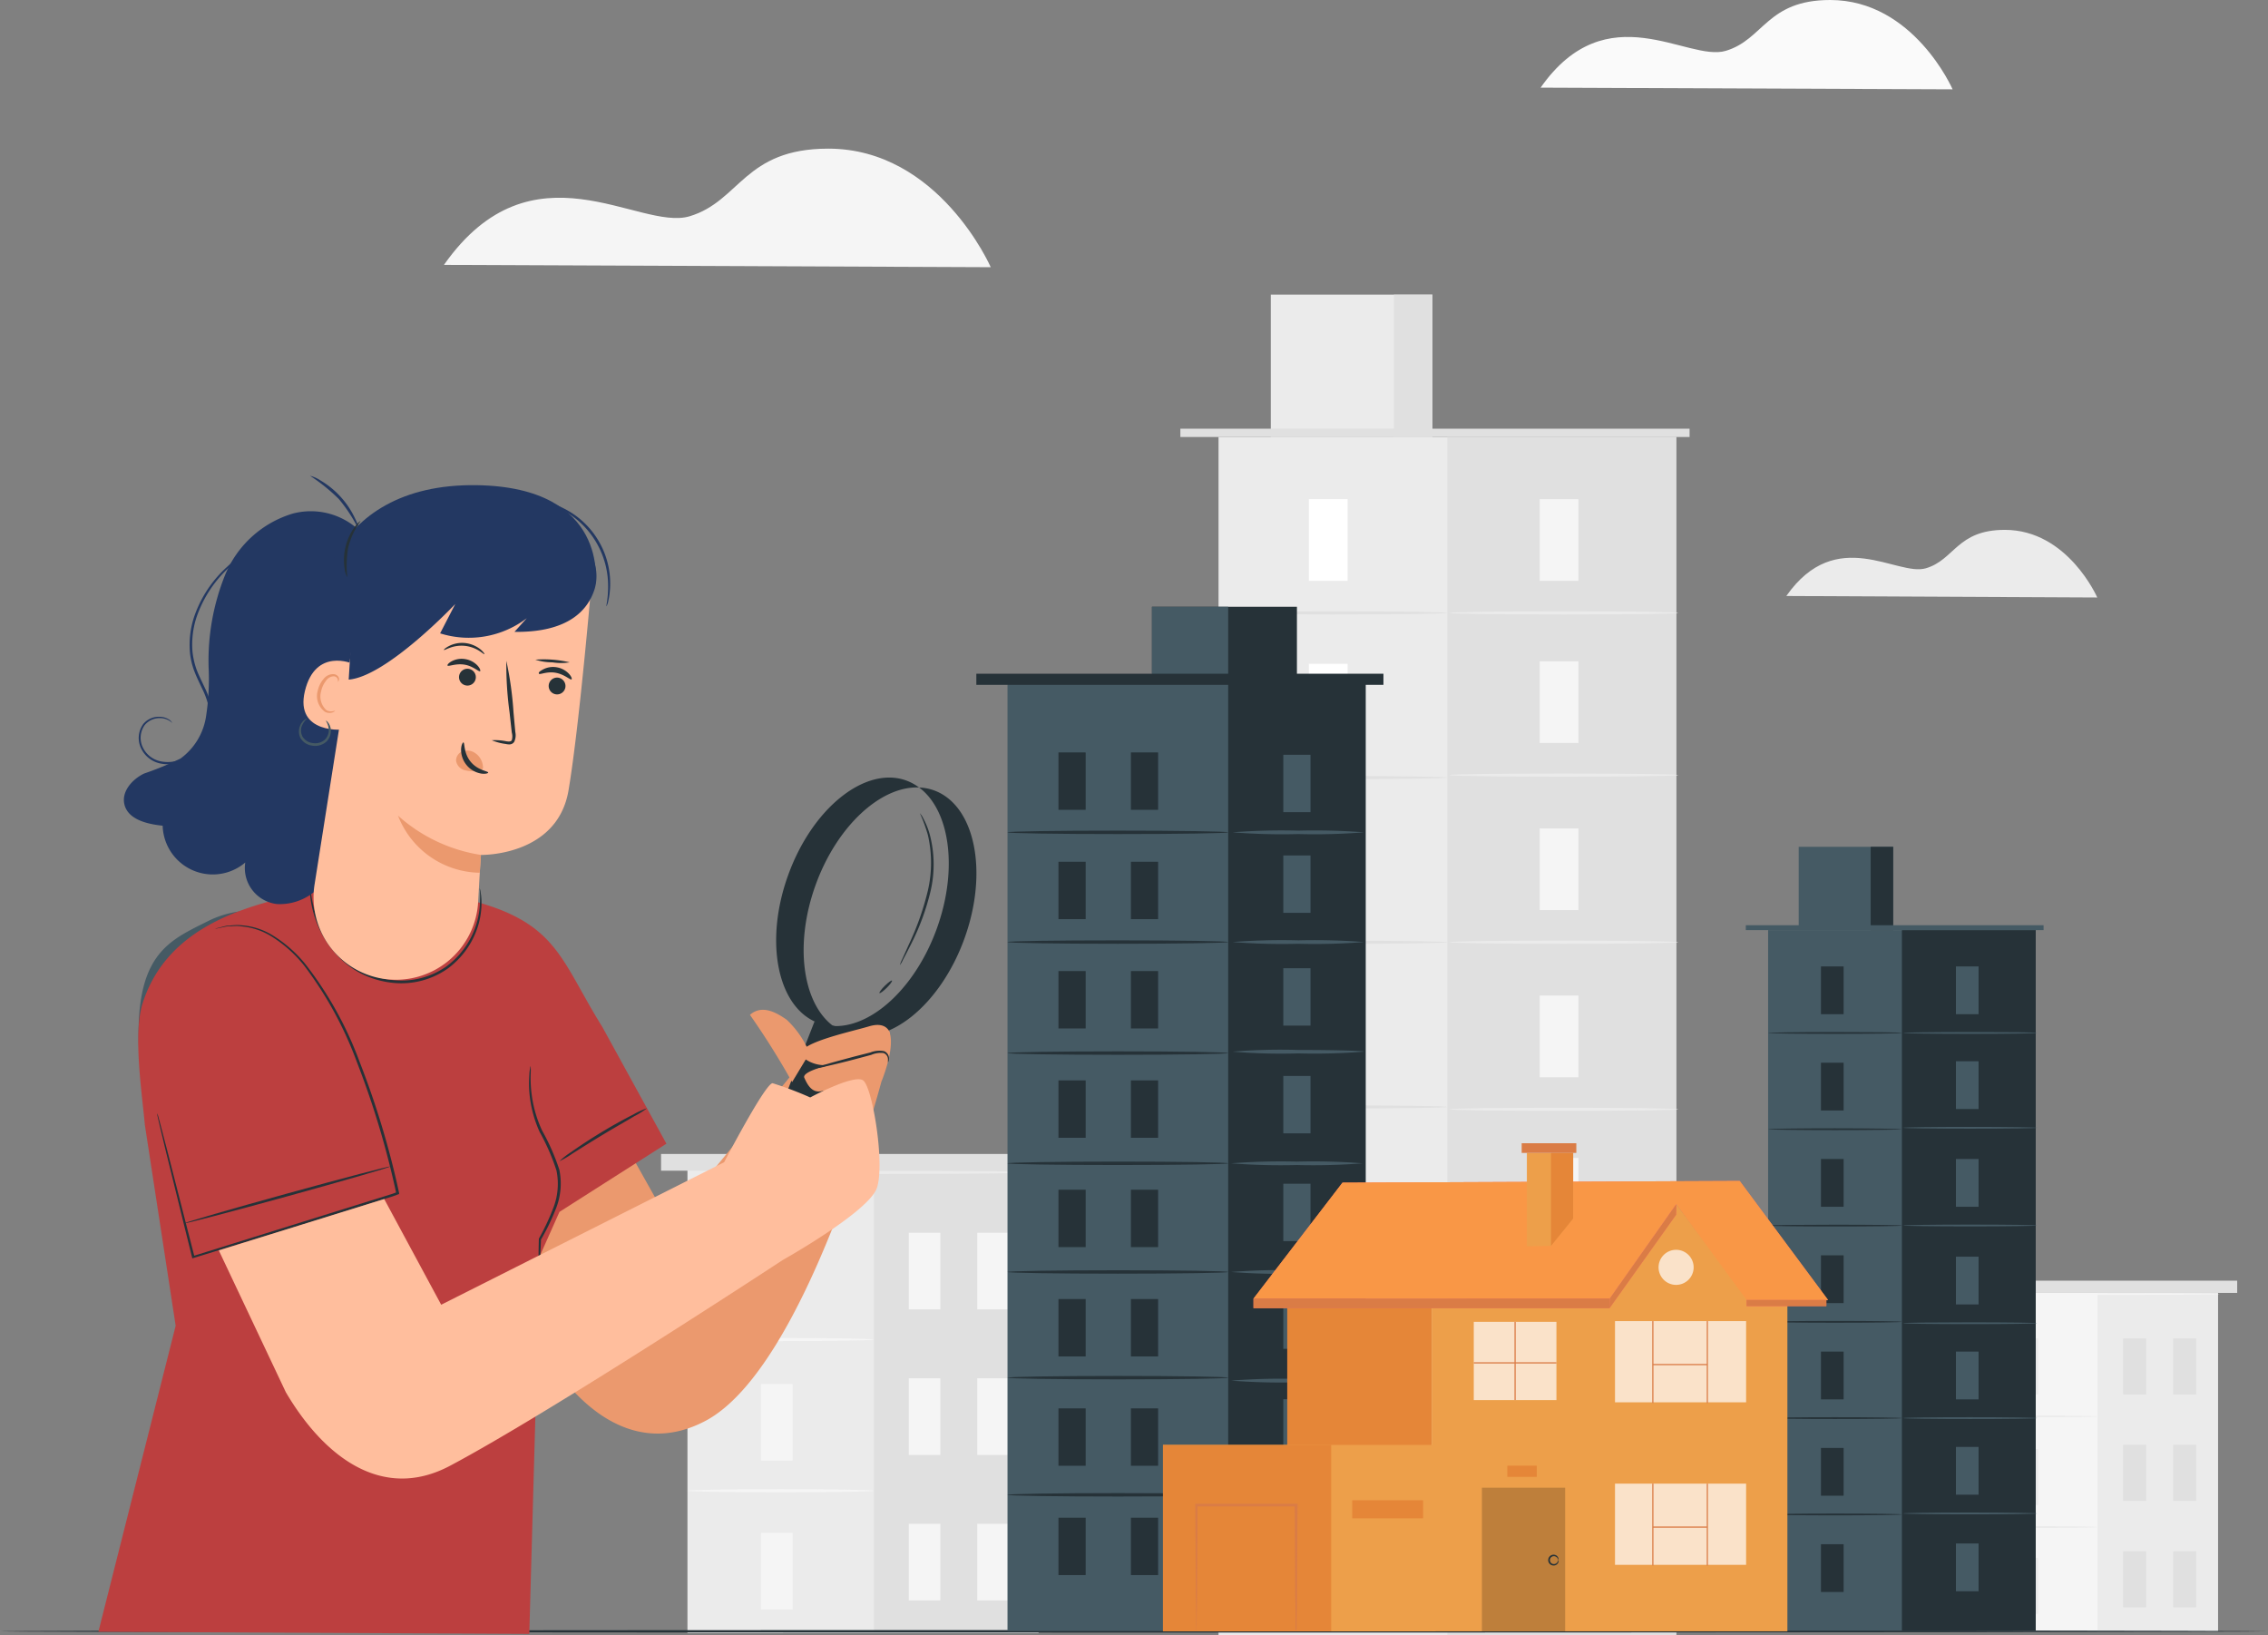 <svg xmlns="http://www.w3.org/2000/svg" width="195.953" height="141.258" viewBox="0 0 195.953 141.258">
  <rect x="0" y="0" width="195.953" height="141.258" fill="#808080" stroke="none"/>
  <g id="House_searching-pana" data-name="House searching-pana" transform="translate(-14.81 -61.32)">
    <g id="freepik--background-complete--inject-3" transform="translate(53.167 61.32)">
      <rect id="Rectangle_5568" data-name="Rectangle 5568" width="22.181" height="29.255" transform="translate(131.088 111.657)" fill="#f5f5f5"/>
      <rect id="Rectangle_5569" data-name="Rectangle 5569" width="10.4" height="29.255" transform="translate(142.869 111.657)" fill="#ebebeb"/>
      <rect id="Rectangle_5570" data-name="Rectangle 5570" width="1.995" height="4.845" transform="translate(135.737 115.617)" fill="#ebebeb"/>
      <rect id="Rectangle_5571" data-name="Rectangle 5571" width="1.995" height="4.845" transform="translate(135.737 134.581)" fill="#ebebeb"/>
      <path id="Path_15726" data-name="Path 15726" d="M432.611,354.415c0,.042-2.638.075-5.889.075s-5.893-.033-5.893-.075,2.638-.075,5.893-.075S432.611,354.373,432.611,354.415Z" transform="translate(-289.742 -232.054)" fill="#ebebeb"/>
      <rect id="Rectangle_5572" data-name="Rectangle 5572" width="1.995" height="4.845" transform="translate(135.737 125.17)" fill="#ebebeb"/>
      <path id="Path_15727" data-name="Path 15727" d="M432.611,377.309c0,.042-2.638.075-5.889.075s-5.893-.033-5.893-.075,2.638-.079,5.893-.079S432.611,377.268,432.611,377.309Z" transform="translate(-289.742 -245.391)" fill="#ebebeb"/>
      <rect id="Rectangle_5573" data-name="Rectangle 5573" width="1.995" height="4.845" transform="translate(145.077 115.617)" fill="#e0e0e0"/>
      <rect id="Rectangle_5574" data-name="Rectangle 5574" width="1.995" height="4.845" transform="translate(149.404 115.617)" fill="#e0e0e0"/>
      <rect id="Rectangle_5575" data-name="Rectangle 5575" width="1.995" height="4.845" transform="translate(145.077 124.811)" fill="#e0e0e0"/>
      <rect id="Rectangle_5576" data-name="Rectangle 5576" width="1.995" height="4.845" transform="translate(149.404 124.811)" fill="#e0e0e0"/>
      <rect id="Rectangle_5577" data-name="Rectangle 5577" width="1.995" height="4.845" transform="translate(145.077 134.005)" fill="#e0e0e0"/>
      <rect id="Rectangle_5578" data-name="Rectangle 5578" width="1.995" height="4.845" transform="translate(149.404 134.005)" fill="#e0e0e0"/>
      <rect id="Rectangle_5579" data-name="Rectangle 5579" width="25.516" height="1.056" transform="translate(129.418 110.634)" fill="#e0e0e0"/>
      <path id="Path_15728" data-name="Path 15728" d="M443.434,329.085c0,.042-4.958.075-11.072.075s-11.072-.033-11.072-.075,4.958-.075,11.072-.075S443.434,329.043,443.434,329.085Z" transform="translate(-290.01 -217.295)" fill="#f5f5f5"/>
      <rect id="Rectangle_5580" data-name="Rectangle 5580" width="39.546" height="103.506" transform="translate(66.923 37.752)" fill="#ebebeb"/>
      <rect id="Rectangle_5581" data-name="Rectangle 5581" width="19.773" height="103.506" transform="translate(86.692 37.752)" fill="#e0e0e0"/>
      <rect id="Rectangle_5582" data-name="Rectangle 5582" width="13.964" height="12.303" transform="translate(71.439 25.449)" fill="#ebebeb"/>
      <rect id="Rectangle_5583" data-name="Rectangle 5583" width="3.326" height="12.303" transform="translate(82.072 25.449)" fill="#e0e0e0"/>
      <rect id="Rectangle_5584" data-name="Rectangle 5584" width="43.995" height="0.718" transform="translate(63.626 37.034)" fill="#e0e0e0"/>
      <rect id="Rectangle_5585" data-name="Rectangle 5585" width="3.347" height="7.057" transform="translate(74.727 43.119)" fill="#fff"/>
      <path id="Path_15729" data-name="Path 15729" d="M286.849,188c0,.075-4.424.134-9.882.134s-9.887-.058-9.887-.134,4.424-.138,9.887-.138S286.849,187.918,286.849,188Z" transform="translate(-200.157 -135.051)" fill="#e0e0e0"/>
      <rect id="Rectangle_5586" data-name="Rectangle 5586" width="3.347" height="7.057" transform="translate(94.671 43.119)" fill="#f5f5f5"/>
      <path id="Path_15730" data-name="Path 15730" d="M334.639,188c0,.075-4.424.134-9.882.134s-9.887-.058-9.887-.134,4.424-.138,9.887-.138S334.639,187.918,334.639,188Z" transform="translate(-228.003 -135.051)" fill="#ebebeb"/>
      <rect id="Rectangle_5587" data-name="Rectangle 5587" width="3.347" height="7.057" transform="translate(94.671 57.128)" fill="#f5f5f5"/>
      <path id="Path_15731" data-name="Path 15731" d="M334.639,221.574c0,.075-4.424.138-9.882.138s-9.887-.063-9.887-.138,4.424-.134,9.887-.134S334.639,221.5,334.639,221.574Z" transform="translate(-228.003 -154.617)" fill="#ebebeb"/>
      <rect id="Rectangle_5588" data-name="Rectangle 5588" width="3.347" height="7.057" transform="translate(94.671 71.564)" fill="#f5f5f5"/>
      <path id="Path_15732" data-name="Path 15732" d="M334.639,256.164c0,.075-4.424.138-9.882.138s-9.887-.063-9.887-.138,4.424-.134,9.887-.134S334.639,256.093,334.639,256.164Z" transform="translate(-228.003 -174.772)" fill="#ebebeb"/>
      <rect id="Rectangle_5589" data-name="Rectangle 5589" width="3.347" height="7.057" transform="translate(94.671 86.003)" fill="#f5f5f5"/>
      <path id="Path_15733" data-name="Path 15733" d="M334.639,290.754c0,.075-4.424.138-9.882.138s-9.887-.063-9.887-.138,4.424-.134,9.887-.134S334.639,290.683,334.639,290.754Z" transform="translate(-228.003 -194.926)" fill="#ebebeb"/>
      <rect id="Rectangle_5590" data-name="Rectangle 5590" width="3.347" height="7.057" transform="translate(94.671 100.026)" fill="#f5f5f5"/>
      <path id="Path_15734" data-name="Path 15734" d="M334.639,324.358c0,.071-4.424.134-9.882.134s-9.887-.063-9.887-.134,4.424-.138,9.887-.138S334.639,324.283,334.639,324.358Z" transform="translate(-228.003 -214.504)" fill="#ebebeb"/>
      <rect id="Rectangle_5591" data-name="Rectangle 5591" width="3.347" height="7.057" transform="translate(94.671 114.102)" fill="#f5f5f5"/>
      <rect id="Rectangle_5592" data-name="Rectangle 5592" width="3.347" height="7.057" transform="translate(94.671 128.367)" fill="#f5f5f5"/>
      <path id="Path_15735" data-name="Path 15735" d="M334.639,358.094c0,.075-4.424.138-9.882.138s-9.887-.063-9.887-.138,4.424-.134,9.887-.134S334.639,358.018,334.639,358.094Z" transform="translate(-228.003 -234.163)" fill="#ebebeb"/>
      <rect id="Rectangle_5593" data-name="Rectangle 5593" width="3.347" height="7.057" transform="translate(74.727 57.345)" fill="#fff"/>
      <path id="Path_15736" data-name="Path 15736" d="M286.849,222.088c0,.071-4.424.134-9.882.134s-9.887-.063-9.887-.134,4.424-.138,9.887-.138S286.849,222.013,286.849,222.088Z" transform="translate(-200.157 -154.914)" fill="#e0e0e0"/>
      <rect id="Rectangle_5594" data-name="Rectangle 5594" width="3.347" height="7.057" transform="translate(74.727 71.572)" fill="#fff"/>
      <path id="Path_15737" data-name="Path 15737" d="M286.849,256.178c0,.071-4.424.134-9.882.134s-9.887-.063-9.887-.134,4.424-.138,9.887-.138S286.849,256.1,286.849,256.178Z" transform="translate(-200.157 -174.777)" fill="#e0e0e0"/>
      <rect id="Rectangle_5595" data-name="Rectangle 5595" width="3.347" height="7.057" transform="translate(74.727 85.799)" fill="#fff"/>
      <path id="Path_15738" data-name="Path 15738" d="M286.849,290.268c0,.071-4.424.134-9.882.134s-9.887-.063-9.887-.134,4.424-.138,9.887-.138S286.849,290.193,286.849,290.268Z" transform="translate(-200.157 -194.641)" fill="#e0e0e0"/>
      <rect id="Rectangle_5596" data-name="Rectangle 5596" width="3.347" height="7.057" transform="translate(74.727 100.026)" fill="#fff"/>
      <path id="Path_15739" data-name="Path 15739" d="M286.849,324.358c0,.071-4.424.134-9.882.134s-9.887-.063-9.887-.134,4.424-.138,9.887-.138S286.849,324.283,286.849,324.358Z" transform="translate(-200.157 -214.504)" fill="#e0e0e0"/>
      <rect id="Rectangle_5597" data-name="Rectangle 5597" width="3.347" height="7.057" transform="translate(74.727 114.253)" fill="#fff"/>
      <path id="Path_15740" data-name="Path 15740" d="M286.849,358.448c0,.071-4.424.134-9.882.134s-9.887-.063-9.887-.134,4.424-.138,9.887-.138S286.849,358.373,286.849,358.448Z" transform="translate(-200.157 -234.367)" fill="#e0e0e0"/>
      <rect id="Rectangle_5598" data-name="Rectangle 5598" width="3.347" height="7.057" transform="translate(74.727 128.479)" fill="#fff"/>
      <rect id="Rectangle_5599" data-name="Rectangle 5599" width="30.323" height="39.997" transform="translate(21.038 101.082)" fill="#ebebeb"/>
      <rect id="Rectangle_5600" data-name="Rectangle 5600" width="14.218" height="39.997" transform="translate(37.142 101.082)" fill="#e0e0e0"/>
      <rect id="Rectangle_5601" data-name="Rectangle 5601" width="2.725" height="6.623" transform="translate(27.394 106.494)" fill="#f5f5f5"/>
      <rect id="Rectangle_5602" data-name="Rectangle 5602" width="2.725" height="6.623" transform="translate(27.394 132.423)" fill="#f5f5f5"/>
      <path id="Path_15741" data-name="Path 15741" d="M173.235,338.418c0,.071-3.606.134-8.054.134s-8.05-.063-8.05-.134,3.606-.138,8.05-.138S173.235,338.343,173.235,338.418Z" transform="translate(-136.092 -222.696)" fill="#f5f5f5"/>
      <rect id="Rectangle_5603" data-name="Rectangle 5603" width="2.725" height="6.623" transform="translate(27.394 119.557)" fill="#f5f5f5"/>
      <path id="Path_15742" data-name="Path 15742" d="M173.235,369.714c0,.075-3.606.138-8.054.138s-8.05-.063-8.05-.138,3.606-.134,8.05-.134S173.235,369.643,173.235,369.714Z" transform="translate(-136.092 -240.934)" fill="#f5f5f5"/>
      <rect id="Rectangle_5604" data-name="Rectangle 5604" width="2.725" height="6.623" transform="translate(40.16 106.494)" fill="#f5f5f5"/>
      <rect id="Rectangle_5605" data-name="Rectangle 5605" width="2.725" height="6.623" transform="translate(46.077 106.494)" fill="#f5f5f5"/>
      <rect id="Rectangle_5606" data-name="Rectangle 5606" width="2.725" height="6.623" transform="translate(40.16 119.064)" fill="#f5f5f5"/>
      <rect id="Rectangle_5607" data-name="Rectangle 5607" width="2.725" height="6.623" transform="translate(46.077 119.064)" fill="#f5f5f5"/>
      <rect id="Rectangle_5608" data-name="Rectangle 5608" width="2.725" height="6.623" transform="translate(40.16 131.634)" fill="#f5f5f5"/>
      <rect id="Rectangle_5609" data-name="Rectangle 5609" width="2.725" height="6.623" transform="translate(46.077 131.634)" fill="#f5f5f5"/>
      <rect id="Rectangle_5610" data-name="Rectangle 5610" width="34.885" height="1.444" transform="translate(18.759 99.688)" fill="#e0e0e0"/>
      <path id="Path_15743" data-name="Path 15743" d="M188.027,303.814c0,.075-6.777.138-15.137.138s-15.141-.063-15.141-.138,6.777-.134,15.141-.134S188.027,303.73,188.027,303.814Z" transform="translate(-136.454 -202.536)" fill="#ebebeb"/>
      <path id="Path_15744" data-name="Path 15744" d="M384.63,176.713l26.864.129S408.948,171,403.51,171c-4.144,0-4.328,2.579-6.819,3.318S388.958,170.541,384.63,176.713Z" transform="translate(-268.65 -125.227)" fill="#ebebeb"/>
      <path id="Path_15745" data-name="Path 15745" d="M106.72,102.125l47.242.2s-4.474-10.237-14.035-10.241c-7.287,0-7.612,4.536-11.986,5.843S114.349,91.27,106.72,102.125Z" transform="translate(-106.72 -79.243)" fill="#f5f5f5"/>
      <path id="Path_15746" data-name="Path 15746" d="M333.76,68.89l35.594.146s-3.359-7.712-10.575-7.716c-5.492,0-5.734,3.418-9.031,4.394S339.494,60.711,333.76,68.89Z" transform="translate(-239.009 -61.32)" fill="#fafafa"/>
    </g>
    <g id="freepik--Floor--inject-3" transform="translate(14.81 202.136)">
      <path id="Path_15747" data-name="Path 15747" d="M210.763,398.848c0,.063-43.87.109-97.973.109s-97.981-.046-97.981-.109,43.857-.108,97.981-.108S210.763,398.79,210.763,398.848Z" transform="translate(-14.81 -398.74)" fill="#263238"/>
    </g>
    <g id="freepik--Buildings--inject-3" transform="translate(99.165 113.737)">
      <rect id="Rectangle_5611" data-name="Rectangle 5611" width="23.124" height="60.525" transform="translate(68.409 27.932)" fill="#455a64"/>
      <rect id="Rectangle_5612" data-name="Rectangle 5612" width="11.56" height="60.525" transform="translate(79.969 27.932)" fill="#263238"/>
      <rect id="Rectangle_5613" data-name="Rectangle 5613" width="8.167" height="7.195" transform="translate(71.051 20.737)" fill="#455a64"/>
      <rect id="Rectangle_5614" data-name="Rectangle 5614" width="1.945" height="7.195" transform="translate(77.269 20.737)" fill="#263238"/>
      <rect id="Rectangle_5615" data-name="Rectangle 5615" width="25.728" height="0.422" transform="translate(66.481 27.51)" fill="#455a64"/>
      <rect id="Rectangle_5616" data-name="Rectangle 5616" width="1.957" height="4.127" transform="translate(72.974 31.07)" fill="#263238"/>
      <path id="Path_15748" data-name="Path 15748" d="M392.42,275.029c0,.042-2.587.079-5.78.079s-5.78-.038-5.78-.079,2.587-.079,5.78-.079S392.42,274.971,392.42,275.029Z" transform="translate(-312.451 -238.212)" fill="#263238"/>
      <rect id="Rectangle_5617" data-name="Rectangle 5617" width="1.957" height="4.127" transform="translate(84.635 31.07)" fill="#455a64"/>
      <path id="Path_15749" data-name="Path 15749" d="M420.37,275.029c0,.042-2.587.079-5.78.079s-5.78-.038-5.78-.079,2.587-.079,5.78-.079S420.37,274.971,420.37,275.029Z" transform="translate(-328.737 -238.212)" fill="#455a64"/>
      <rect id="Rectangle_5618" data-name="Rectangle 5618" width="1.957" height="4.127" transform="translate(84.635 39.262)" fill="#455a64"/>
      <path id="Path_15750" data-name="Path 15750" d="M420.37,294.659c0,.046-2.587.079-5.78.079s-5.78-.033-5.78-.079,2.587-.079,5.78-.079S420.37,294.618,420.37,294.659Z" transform="translate(-328.737 -249.65)" fill="#455a64"/>
      <rect id="Rectangle_5619" data-name="Rectangle 5619" width="1.957" height="4.127" transform="translate(84.635 47.705)" fill="#455a64"/>
      <path id="Path_15751" data-name="Path 15751" d="M420.37,314.889c0,.042-2.587.079-5.78.079s-5.78-.038-5.78-.079,2.587-.079,5.78-.079S420.37,314.843,420.37,314.889Z" transform="translate(-328.737 -261.438)" fill="#455a64"/>
      <rect id="Rectangle_5620" data-name="Rectangle 5620" width="1.957" height="4.127" transform="translate(84.635 56.143)" fill="#455a64"/>
      <path id="Path_15752" data-name="Path 15752" d="M420.37,335.115c0,.046-2.587.079-5.78.079s-5.78-.033-5.78-.079,2.587-.075,5.78-.075S420.37,335.073,420.37,335.115Z" transform="translate(-328.737 -273.225)" fill="#455a64"/>
      <rect id="Rectangle_5621" data-name="Rectangle 5621" width="1.957" height="4.127" transform="translate(84.635 64.344)" fill="#455a64"/>
      <path id="Path_15753" data-name="Path 15753" d="M420.37,354.759c0,.046-2.587.079-5.78.079s-5.78-.033-5.78-.079,2.587-.079,5.78-.079S420.37,354.718,420.37,354.759Z" transform="translate(-328.737 -284.669)" fill="#455a64"/>
      <rect id="Rectangle_5622" data-name="Rectangle 5622" width="1.957" height="4.127" transform="translate(84.635 72.578)" fill="#455a64"/>
      <rect id="Rectangle_5623" data-name="Rectangle 5623" width="1.957" height="4.127" transform="translate(84.635 80.92)" fill="#455a64"/>
      <path id="Path_15754" data-name="Path 15754" d="M420.37,374.489c0,.046-2.587.079-5.78.079s-5.78-.033-5.78-.079,2.587-.079,5.78-.079S420.37,374.448,420.37,374.489Z" transform="translate(-328.737 -296.165)" fill="#455a64"/>
      <rect id="Rectangle_5624" data-name="Rectangle 5624" width="1.957" height="4.127" transform="translate(72.974 39.388)" fill="#263238"/>
      <path id="Path_15755" data-name="Path 15755" d="M392.42,294.959c0,.042-2.587.079-5.78.079s-5.78-.038-5.78-.079,2.587-.079,5.78-.079S392.42,294.93,392.42,294.959Z" transform="translate(-312.451 -249.825)" fill="#263238"/>
      <rect id="Rectangle_5625" data-name="Rectangle 5625" width="1.957" height="4.127" transform="translate(72.974 47.705)" fill="#263238"/>
      <path id="Path_15756" data-name="Path 15756" d="M392.42,314.9c0,.046-2.587.079-5.78.079s-5.78-.033-5.78-.079,2.587-.075,5.78-.075S392.42,314.853,392.42,314.9Z" transform="translate(-312.451 -261.443)" fill="#263238"/>
      <rect id="Rectangle_5626" data-name="Rectangle 5626" width="1.957" height="4.127" transform="translate(72.974 56.027)" fill="#263238"/>
      <path id="Path_15757" data-name="Path 15757" d="M392.42,334.829c0,.042-2.587.079-5.78.079s-5.78-.038-5.78-.079,2.587-.079,5.78-.079S392.42,334.783,392.42,334.829Z" transform="translate(-312.451 -273.056)" fill="#263238"/>
      <rect id="Rectangle_5627" data-name="Rectangle 5627" width="1.957" height="4.127" transform="translate(72.974 64.344)" fill="#263238"/>
      <path id="Path_15758" data-name="Path 15758" d="M392.42,354.759c0,.046-2.587.079-5.78.079s-5.78-.033-5.78-.079,2.587-.079,5.78-.079S392.42,354.718,392.42,354.759Z" transform="translate(-312.451 -284.669)" fill="#263238"/>
      <rect id="Rectangle_5628" data-name="Rectangle 5628" width="1.957" height="4.127" transform="translate(72.974 72.666)" fill="#263238"/>
      <path id="Path_15759" data-name="Path 15759" d="M392.42,374.7c0,.042-2.587.079-5.78.079s-5.78-.038-5.78-.079,2.587-.079,5.78-.079S392.42,374.653,392.42,374.7Z" transform="translate(-312.451 -296.287)" fill="#263238"/>
      <rect id="Rectangle_5629" data-name="Rectangle 5629" width="1.957" height="4.127" transform="translate(72.974 80.983)" fill="#263238"/>
      <rect id="Rectangle_5630" data-name="Rectangle 5630" width="30.937" height="82.181" transform="translate(2.692 6.302)" fill="#455a64"/>
      <rect id="Rectangle_5631" data-name="Rectangle 5631" width="11.873" height="82.181" transform="translate(21.76 6.302)" fill="#263238"/>
      <rect id="Rectangle_5632" data-name="Rectangle 5632" width="2.35" height="4.958" transform="translate(26.521 12.787)" fill="#455a64"/>
      <rect id="Rectangle_5633" data-name="Rectangle 5633" width="2.35" height="4.958" transform="translate(26.521 21.484)" fill="#455a64"/>
      <rect id="Rectangle_5634" data-name="Rectangle 5634" width="2.35" height="4.958" transform="translate(26.521 31.225)" fill="#455a64"/>
      <rect id="Rectangle_5635" data-name="Rectangle 5635" width="2.35" height="4.958" transform="translate(26.521 40.531)" fill="#455a64"/>
      <rect id="Rectangle_5636" data-name="Rectangle 5636" width="2.35" height="4.958" transform="translate(26.521 49.842)" fill="#455a64"/>
      <rect id="Rectangle_5637" data-name="Rectangle 5637" width="2.35" height="4.958" transform="translate(26.521 59.148)" fill="#455a64"/>
      <rect id="Rectangle_5638" data-name="Rectangle 5638" width="2.35" height="4.958" transform="translate(26.521 68.459)" fill="#455a64"/>
      <rect id="Rectangle_5639" data-name="Rectangle 5639" width="2.35" height="4.958" transform="translate(26.521 78.692)" fill="#455a64"/>
      <rect id="Rectangle_5640" data-name="Rectangle 5640" width="35.173" height="0.96" transform="translate(0 5.784)" fill="#263238"/>
      <rect id="Rectangle_5641" data-name="Rectangle 5641" width="12.524" height="6.264" transform="translate(15.174)" fill="#263238"/>
      <rect id="Rectangle_5642" data-name="Rectangle 5642" width="6.585" height="5.784" transform="translate(15.174)" fill="#455a64"/>
      <rect id="Rectangle_5643" data-name="Rectangle 5643" width="2.35" height="4.958" transform="translate(7.095 12.583)" fill="#263238"/>
      <rect id="Rectangle_5644" data-name="Rectangle 5644" width="2.35" height="4.958" transform="translate(13.355 12.583)" fill="#263238"/>
      <rect id="Rectangle_5645" data-name="Rectangle 5645" width="2.35" height="4.958" transform="translate(7.095 22.027)" fill="#263238"/>
      <rect id="Rectangle_5646" data-name="Rectangle 5646" width="2.35" height="4.958" transform="translate(13.355 22.027)" fill="#263238"/>
      <rect id="Rectangle_5647" data-name="Rectangle 5647" width="2.35" height="4.958" transform="translate(7.095 31.471)" fill="#263238"/>
      <rect id="Rectangle_5648" data-name="Rectangle 5648" width="2.35" height="4.958" transform="translate(13.355 31.471)" fill="#263238"/>
      <rect id="Rectangle_5649" data-name="Rectangle 5649" width="2.35" height="4.958" transform="translate(7.095 40.915)" fill="#263238"/>
      <rect id="Rectangle_5650" data-name="Rectangle 5650" width="2.35" height="4.958" transform="translate(13.355 40.915)" fill="#263238"/>
      <rect id="Rectangle_5651" data-name="Rectangle 5651" width="2.35" height="4.958" transform="translate(7.095 50.359)" fill="#263238"/>
      <rect id="Rectangle_5652" data-name="Rectangle 5652" width="2.35" height="4.958" transform="translate(13.355 50.359)" fill="#263238"/>
      <rect id="Rectangle_5653" data-name="Rectangle 5653" width="2.35" height="4.958" transform="translate(7.095 59.803)" fill="#263238"/>
      <rect id="Rectangle_5654" data-name="Rectangle 5654" width="2.35" height="4.958" transform="translate(13.355 59.803)" fill="#263238"/>
      <rect id="Rectangle_5655" data-name="Rectangle 5655" width="2.35" height="4.958" transform="translate(7.095 69.248)" fill="#263238"/>
      <rect id="Rectangle_5656" data-name="Rectangle 5656" width="2.35" height="4.958" transform="translate(13.355 69.248)" fill="#263238"/>
      <rect id="Rectangle_5657" data-name="Rectangle 5657" width="2.35" height="4.958" transform="translate(7.095 78.692)" fill="#263238"/>
      <rect id="Rectangle_5658" data-name="Rectangle 5658" width="2.35" height="4.958" transform="translate(13.355 78.692)" fill="#263238"/>
      <path id="Path_15760" data-name="Path 15760" d="M242.458,233.406c0,.083-4.269.15-9.532.15s-9.536-.067-9.536-.15,4.269-.146,9.536-.146S242.458,233.327,242.458,233.406Z" transform="translate(-220.698 -213.921)" fill="#263238"/>
      <path id="Path_15761" data-name="Path 15761" d="M242.458,256.116c0,.083-4.269.15-9.532.15s-9.536-.067-9.536-.15,4.269-.146,9.536-.146S242.458,256.037,242.458,256.116Z" transform="translate(-220.698 -227.153)" fill="#263238"/>
      <path id="Path_15762" data-name="Path 15762" d="M242.458,279.1c0,.079-4.269.146-9.532.146s-9.536-.067-9.536-.146,4.269-.15,9.536-.15S242.458,279.017,242.458,279.1Z" transform="translate(-220.698 -240.543)" fill="#263238"/>
      <path id="Path_15763" data-name="Path 15763" d="M242.458,301.92c0,.079-4.269.146-9.532.146s-9.536-.067-9.536-.146,4.269-.15,9.536-.15S242.458,301.837,242.458,301.92Z" transform="translate(-220.698 -253.84)" fill="#263238"/>
      <path id="Path_15764" data-name="Path 15764" d="M242.458,324.41c0,.079-4.269.146-9.532.146s-9.536-.067-9.536-.146,4.269-.15,9.536-.15S242.458,324.327,242.458,324.41Z" transform="translate(-220.698 -266.944)" fill="#263238"/>
      <path id="Path_15765" data-name="Path 15765" d="M242.458,346.29c0,.079-4.269.146-9.532.146s-9.536-.067-9.536-.146,4.269-.15,9.536-.15S242.458,346.207,242.458,346.29Z" transform="translate(-220.698 -279.693)" fill="#263238"/>
      <path id="Path_15766" data-name="Path 15766" d="M242.458,370.54c0,.079-4.269.146-9.532.146s-9.536-.067-9.536-.146,4.269-.15,9.536-.15S242.458,370.457,242.458,370.54Z" transform="translate(-220.698 -293.822)" fill="#263238"/>
      <path id="Path_15767" data-name="Path 15767" d="M281.351,233.406a53.584,53.584,0,0,1-5.676.15,53.584,53.584,0,0,1-5.676-.15,54.259,54.259,0,0,1,5.676-.146A55.678,55.678,0,0,1,281.351,233.406Z" transform="translate(-247.856 -213.921)" fill="#455a64"/>
      <path id="Path_15768" data-name="Path 15768" d="M281.351,256.116a53.584,53.584,0,0,1-5.676.15,53.584,53.584,0,0,1-5.676-.15,54.274,54.274,0,0,1,5.676-.146A55.678,55.678,0,0,1,281.351,256.116Z" transform="translate(-247.856 -227.153)" fill="#455a64"/>
      <path id="Path_15769" data-name="Path 15769" d="M281.351,278.8a53.568,53.568,0,0,1-5.676.15A49.833,49.833,0,0,1,270,278.8a50.442,50.442,0,0,1,5.676-.146C278.814,278.65,281.351,278.729,281.351,278.8Z" transform="translate(-247.856 -240.368)" fill="#455a64"/>
      <path id="Path_15770" data-name="Path 15770" d="M281.051,301.92a55.75,55.75,0,0,1-5.676.146,55.749,55.749,0,0,1-5.676-.146,54.961,54.961,0,0,1,5.676-.15A53.584,53.584,0,0,1,281.051,301.92Z" transform="translate(-247.682 -253.84)" fill="#455a64"/>
      <path id="Path_15771" data-name="Path 15771" d="M281.051,324.41a55.75,55.75,0,0,1-5.676.146,55.749,55.749,0,0,1-5.676-.146,54.961,54.961,0,0,1,5.676-.15A53.584,53.584,0,0,1,281.051,324.41Z" transform="translate(-247.682 -266.944)" fill="#455a64"/>
      <path id="Path_15772" data-name="Path 15772" d="M281.051,346.9a55.739,55.739,0,0,1-5.676.146,55.738,55.738,0,0,1-5.676-.146,54.967,54.967,0,0,1,5.676-.15A53.59,53.59,0,0,1,281.051,346.9Z" transform="translate(-247.682 -280.048)" fill="#455a64"/>
      <path id="Path_15773" data-name="Path 15773" d="M281.051,370.54a55.75,55.75,0,0,1-5.676.146,55.749,55.749,0,0,1-5.676-.146,54.961,54.961,0,0,1,5.676-.15A53.584,53.584,0,0,1,281.051,370.54Z" transform="translate(-247.682 -293.822)" fill="#455a64"/>
    </g>
    <g id="freepik--House--inject-3" transform="translate(115.291 160.081)">
      <rect id="Rectangle_5659" data-name="Rectangle 5659" width="12.474" height="28.625" transform="translate(10.738 13.538)" fill="#ff725e"/>
      <rect id="Rectangle_5660" data-name="Rectangle 5660" width="12.474" height="28.625" transform="translate(10.738 13.538)" fill="#e58638"/>
      <path id="Path_15774" data-name="Path 15774" d="M274.32,315.936H305.1l5.751-8.163,6.026,8.4,7.086-.113-7.637-10.287-34.317.146Z" transform="translate(-266.499 -302.515)" fill="#ff725e"/>
      <path id="Path_15775" data-name="Path 15775" d="M274.32,315.936H305.1l5.751-8.163,6.026,8.4,7.086-.113-7.637-10.287-34.317.146Z" transform="translate(-266.499 -302.515)" fill="#f99746"/>
      <path id="Path_15776" data-name="Path 15776" d="M311.2,318.854v28.621h30.736V318.854H338.41l-6.072-8.284-5.772,8.155Z" transform="translate(-287.988 -305.312)" fill="#ed9f4a"/>
      <g id="Group_7765" data-name="Group 7765" transform="translate(27.556 29.756)" opacity="0.2">
        <path id="Path_15777" data-name="Path 15777" d="M321.61,381.677V369.27H328.8v12.407" transform="translate(-321.61 -369.27)"/>
      </g>
      <rect id="Rectangle_5661" data-name="Rectangle 5661" width="11.326" height="7.015" transform="translate(39.054 29.405)" fill="#fff" opacity="0.7"/>
      <rect id="Rectangle_5662" data-name="Rectangle 5662" width="11.326" height="7.015" transform="translate(39.054 15.366)" fill="#fff" opacity="0.7"/>
      <rect id="Rectangle_5663" data-name="Rectangle 5663" width="7.141" height="6.761" transform="translate(26.851 15.429)" fill="#fff" opacity="0.7"/>
      <rect id="Rectangle_5664" data-name="Rectangle 5664" width="0.104" height="7.082" transform="translate(42.271 29.405)" fill="#da7c46"/>
      <rect id="Rectangle_5665" data-name="Rectangle 5665" width="0.104" height="7.082" transform="translate(46.979 29.405)" fill="#da7c46"/>
      <rect id="Rectangle_5666" data-name="Rectangle 5666" width="4.707" height="0.104" transform="translate(42.321 33.107)" fill="#da7c46"/>
      <rect id="Rectangle_5667" data-name="Rectangle 5667" width="0.104" height="7.082" transform="translate(42.271 15.366)" fill="#da7c46"/>
      <rect id="Rectangle_5668" data-name="Rectangle 5668" width="0.104" height="7.082" transform="translate(46.979 15.366)" fill="#da7c46"/>
      <rect id="Rectangle_5669" data-name="Rectangle 5669" width="4.707" height="0.104" transform="translate(42.321 19.068)" fill="#da7c46"/>
      <rect id="Rectangle_5670" data-name="Rectangle 5670" width="0.104" height="6.761" transform="translate(30.369 15.429)" fill="#da7c46"/>
      <rect id="Rectangle_5671" data-name="Rectangle 5671" width="7.141" height="0.104" transform="translate(26.851 18.922)" fill="#da7c46"/>
      <path id="Path_15778" data-name="Path 15778" d="M361.21,321.545a1.515,1.515,0,1,1-1.515-1.515,1.515,1.515,0,0,1,1.515,1.515Z" transform="translate(-315.362 -310.824)" fill="#fff" opacity="0.7"/>
      <path id="Path_15779" data-name="Path 15779" d="M333,308l1.911-2.358V299.97h-4v8.071Z" transform="translate(-299.473 -299.135)" fill="#ed9f4a"/>
      <path id="Path_15780" data-name="Path 15780" d="M335.92,308V299.97h1.911v5.672Z" transform="translate(-302.392 -299.135)" fill="#e58638"/>
      <rect id="Rectangle_5672" data-name="Rectangle 5672" width="4.72" height="0.835" transform="translate(30.991)" fill="#da7c46"/>
      <path id="Path_15824" data-name="Path 15824" d="M0,0H23.567V16.1H0Z" transform="translate(0 26.062)" fill="#ed9f4a"/>
      <rect id="Rectangle_5674" data-name="Rectangle 5674" width="14.531" height="16.105" transform="translate(0 26.062)" fill="#e58638"/>
      <path id="Path_15781" data-name="Path 15781" d="M270.945,383.581a.836.836,0,0,1-.021-.209v-.605c0-.559,0-1.319-.033-2.266,0-1.961-.025-4.67-.042-7.8l.117.117h-8.626l.113-.117c0,3.134-.029,5.843-.042,7.8,0,.947-.025,1.707-.033,2.266a5.15,5.15,0,0,1-.021.605,1.01,1.01,0,0,1,0,.209.628.628,0,0,1-.021-.209v-.605c0-.559,0-1.319-.033-2.266,0-1.957-.025-4.67-.042-7.8v-.117H271.1v.117c-.021,3.134-.033,5.843-.046,7.8,0,.947-.025,1.707-.033,2.266v.605A1.166,1.166,0,0,1,270.945,383.581Z" transform="translate(-259.472 -341.443)" fill="#da7c46"/>
      <rect id="Rectangle_5675" data-name="Rectangle 5675" width="6.122" height="1.561" transform="translate(16.351 30.841)" fill="#e58638"/>
      <path id="Path_15782" data-name="Path 15782" d="M274.32,330.118v.83h30.757v-.839Z" transform="translate(-266.499 -316.697)" fill="#ff725e"/>
      <path id="Path_15783" data-name="Path 15783" d="M348.02,319.563l5.755-8.075.017-.918-5.751,8.163Z" transform="translate(-309.442 -305.312)" fill="#ff725e"/>
      <rect id="Rectangle_5676" data-name="Rectangle 5676" width="6.89" height="0.534" transform="translate(50.422 13.538)" fill="#ff725e"/>
      <rect id="Rectangle_5677" data-name="Rectangle 5677" width="2.542" height="0.968" transform="translate(29.751 27.853)" fill="#e58638"/>
      <path id="Path_15784" data-name="Path 15784" d="M274.32,330.118v.83h30.757v-.839Z" transform="translate(-266.499 -316.697)" fill="#da7c46"/>
      <path id="Path_15785" data-name="Path 15785" d="M348.02,319.563l5.755-8.075.017-.918-5.751,8.163Z" transform="translate(-309.442 -305.312)" fill="#da7c46"/>
      <rect id="Rectangle_5678" data-name="Rectangle 5678" width="6.89" height="0.534" transform="translate(50.422 13.538)" fill="#da7c46"/>
      <path id="Path_15786" data-name="Path 15786" d="M336.212,383.618a.452.452,0,0,0-.188-.28.359.359,0,0,0-.33-.038.342.342,0,0,0,0,.634.359.359,0,0,0,.33-.038c.171-.121.167-.284.188-.28s.071.179-.125.363a.459.459,0,0,1-.438.079.467.467,0,0,1,0-.885.459.459,0,0,1,.438.079C336.282,383.443,336.224,383.631,336.212,383.618Z" transform="translate(-302.049 -347.603)" fill="#263238"/>
    </g>
    <g id="freepik--Character--inject-3" transform="translate(23.311 102.423)">
      <path id="Path_15787" data-name="Path 15787" d="M138.888,276.985s-6.473,24.622-15.174,29.247c-5.734,3.047-10.8-.588-14.189-6.348l-12.27-19.748a4.591,4.591,0,0,1,2.921-5.567L110.4,271,120.6,289.166l13.042-15.859" transform="translate(-71.251 -224.597)" fill="#eb996e"/>
      <path id="Path_15788" data-name="Path 15788" d="M43.971,266.4c.225,1.6,4.261,13.384,4.261,13.384s18.312-5.179,18.12-6.089c-.159-.739-3.021-12.474-6.844-19.089a9.377,9.377,0,0,0-6.986-4.708,8.519,8.519,0,0,0-3.1.906C45.519,252.754,42.226,254.022,43.971,266.4Z" transform="translate(-40.023 -212.298)" fill="#455a64"/>
      <path id="Path_15789" data-name="Path 15789" d="M67.84,245.611c7.032,1.957,7.349,5.154,10.871,10.792l5.546,10.1-9.24,5.889-1.694,3.8-.914,32.66-37.23-.184,6.677-26.438-2.663-17.361c-.246-2.738-1.035-7.854-.192-10.5,2.642-8.255,12.495-9.135,18.555-10.387a7.012,7.012,0,0,1,3.476.447" transform="translate(-35.18 -208.806)" fill="#bc3f3f"/>
      <path id="Path_15790" data-name="Path 15790" d="M125.178,300.066a5.645,5.645,0,0,1-.025-.835c0-.584,0-1.361.029-2.3v-.021h0a19.923,19.923,0,0,0,1.214-2.571,5.738,5.738,0,0,0,.309-3.314,18.775,18.775,0,0,0-1.456-3.339,10.332,10.332,0,0,1-.835-2.921,9.965,9.965,0,0,1-.054-2.032,2.984,2.984,0,0,1,.067-.551.55.55,0,0,1,.046-.188,6.264,6.264,0,0,1,0,.743,11.168,11.168,0,0,0,.129,2,10.466,10.466,0,0,0,.864,2.838,18.9,18.9,0,0,1,1.486,3.38,5.876,5.876,0,0,1-.33,3.447,18.828,18.828,0,0,1-1.252,2.579v-.042c-.046.935-.079,1.711-.109,2.3A4.628,4.628,0,0,1,125.178,300.066Z" transform="translate(-87.126 -231.006)" fill="#263238"/>
      <path id="Path_15791" data-name="Path 15791" d="M93.6,243.892a.973.973,0,0,1,.063.25,5.308,5.308,0,0,1,.083.739,6.794,6.794,0,0,1-.451,2.692,7.212,7.212,0,0,1-2.437,3.213,6.953,6.953,0,0,1-4.758,1.252,7.975,7.975,0,0,1-2.5-.68A7.562,7.562,0,0,1,81.608,250a8.823,8.823,0,0,1-2.183-3.4,9.085,9.085,0,0,1-.522-2.679,5.844,5.844,0,0,1,0-.743.985.985,0,0,1,.025-.255c.029,0,0,.355.058.993a9.778,9.778,0,0,0,.588,2.625,8.718,8.718,0,0,0,2.178,3.3,7.241,7.241,0,0,0,1.936,1.306,7.716,7.716,0,0,0,2.421.655,6.753,6.753,0,0,0,4.591-1.173,7.145,7.145,0,0,0,2.921-5.722C93.652,244.247,93.573,243.9,93.6,243.892Z" transform="translate(-60.649 -208.236)" fill="#263238"/>
      <path id="Path_15792" data-name="Path 15792" d="M138.182,290.75a7.514,7.514,0,0,1-1.1.684c-.689.417-1.648.952-2.692,1.582s-1.974,1.219-2.65,1.644a7.217,7.217,0,0,1-1.118.655,6.74,6.74,0,0,1,1.027-.8c.651-.463,1.573-1.077,2.621-1.711s2.02-1.16,2.734-1.523a6.3,6.3,0,0,1,1.181-.534Z" transform="translate(-90.79 -236.105)" fill="#263238"/>
      <path id="Path_15793" data-name="Path 15793" d="M47.378,269.071s.025.075.071.221l.175.651.655,2.5c.555,2.17,1.348,5.267,2.312,9.018l-.121-.067L67.69,276.02l.417-.154-.079.138a74.572,74.572,0,0,0-3.389-11.318,32.3,32.3,0,0,0-4.591-8.405,11.21,11.21,0,0,0-2.725-2.446,5.843,5.843,0,0,0-2.587-.91,3.512,3.512,0,0,0-.534-.046l-.476.025a1.968,1.968,0,0,0-.417.029l-.326.071-.451.092a1.361,1.361,0,0,1-.154.025.679.679,0,0,1,.146-.05l.447-.113.33-.083c.125-.025.263-.025.417-.042l.48-.033a4.122,4.122,0,0,1,.543.029,5.921,5.921,0,0,1,2.646.889,11.217,11.217,0,0,1,2.771,2.441,31.242,31.242,0,0,1,4.687,8.43,74.028,74.028,0,0,1,3.422,11.351v.1l-.1.033-.417.154c-6.456,2.049-12.436,3.856-17.248,5.338l-.1.029-.025-.1c-.931-3.756-1.694-6.865-2.233-9.039-.259-1.073-.459-1.916-.6-2.5l-.15-.655a.931.931,0,0,1-.017-.234Z" transform="translate(-42.287 -213.992)" fill="#263238"/>
      <path id="Path_15794" data-name="Path 15794" d="M70.791,302.776c0,.067-3.956,1.214-8.877,2.571S53,307.747,53,307.684s3.952-1.214,8.872-2.571S70.77,302.714,70.791,302.776Z" transform="translate(-45.563 -243.11)" fill="#263238"/>
      <path id="Path_15795" data-name="Path 15795" d="M61.974,170.358a6.1,6.1,0,0,0-6.915-2.98,9.163,9.163,0,0,0-5.843,5.288,19.774,19.774,0,0,0-1.431,7.979,21.2,21.2,0,0,1-.23,4.307,5.524,5.524,0,0,1-2.2,3.589,26.989,26.989,0,0,1-3.142,1.294c-1.022.492-1.961,1.54-1.707,2.65.3,1.323,1.961,1.719,3.309,1.857a4.332,4.332,0,0,0,7.136,3.18,3.133,3.133,0,0,0,2.75,3.589,4.715,4.715,0,0,0,4.282-2.3,9.524,9.524,0,0,0,1.281-4.9c.071-1.707-.05-3.435.117-5.1" transform="translate(-38.262 -164.115)" fill="#233862"/>
      <path id="Path_15796" data-name="Path 15796" d="M104.481,170.29s1.252-8.388-10.291-8.543C81.278,161.576,78.949,172.6,81.161,178.4l6.419-6.36Z" transform="translate(-61.542 -160.938)" fill="#233862"/>
      <path id="Path_15797" data-name="Path 15797" d="M93.944,204.043c.129-2.233.225-4.052.225-4.052s6.611.154,7.583-5.576,2.087-19.076,2.087-19.076h0a17.344,17.344,0,0,0-19.31.317l-.543.376-4.173,26.5a7.116,7.116,0,0,0,5.868,8.146h0a7.115,7.115,0,0,0,8.263-6.631Z" transform="translate(-61.134 -167.238)" fill="#ffbe9d"/>
      <path id="Path_15798" data-name="Path 15798" d="M129.845,202.419a.726.726,0,1,1-.639-.835.734.734,0,0,1,.639.835Z" transform="translate(-89.497 -184.148)" fill="#263238"/>
      <path id="Path_15799" data-name="Path 15799" d="M129.185,200.449c-.1.088-.584-.417-1.356-.563s-1.394.192-1.461.079.079-.217.355-.371a1.853,1.853,0,0,1,1.185-.184,1.878,1.878,0,0,1,1.06.572C129.18,200.22,129.235,200.412,129.185,200.449Z" transform="translate(-88.303 -182.867)" fill="#263238"/>
      <path id="Path_15800" data-name="Path 15800" d="M111.263,200.611a.726.726,0,1,1-.271-.708A.726.726,0,0,1,111.263,200.611Z" transform="translate(-78.665 -183.083)" fill="#263238"/>
      <path id="Path_15801" data-name="Path 15801" d="M110.269,198.759c-.1.088-.584-.438-1.352-.563s-1.394.192-1.465.075c-.033-.05.083-.217.359-.367A1.849,1.849,0,0,1,109,197.72a1.87,1.87,0,0,1,1.06.572C110.265,198.525,110.319,198.721,110.269,198.759Z" transform="translate(-77.288 -181.882)" fill="#263238"/>
      <path id="Path_15802" data-name="Path 15802" d="M116.6,204.977a4.841,4.841,0,0,1,1.281.092c.2.029.392.038.459-.1a1.2,1.2,0,0,0,0-.647c-.063-.551-.125-1.127-.192-1.732a30.157,30.157,0,0,1-.28-4.474,30.128,30.128,0,0,1,.618,4.436c.054.605.109,1.181.159,1.732a1.315,1.315,0,0,1-.1.835.5.5,0,0,1-.388.217,1.327,1.327,0,0,1-.338-.038,4.641,4.641,0,0,1-1.223-.326Z" transform="translate(-82.621 -182.132)" fill="#263238"/>
      <path id="Path_15803" data-name="Path 15803" d="M104.38,233.553a13.9,13.9,0,0,1-7.17-3.393,7.7,7.7,0,0,0,7.065,4.933Z" transform="translate(-71.323 -200.801)" fill="#eb996e"/>
      <path id="Path_15804" data-name="Path 15804" d="M111.545,218.061a1.527,1.527,0,0,0-.755-1.219,1.21,1.21,0,0,0-1-.109.872.872,0,0,0-.568.793,1,1,0,0,0,.705.835,2.779,2.779,0,0,0,1.16.067.834.834,0,0,0,.313-.071.284.284,0,0,0,.159-.259" transform="translate(-78.321 -192.941)" fill="#eb996e"/>
      <path id="Path_15805" data-name="Path 15805" d="M110.469,215c-.054,0-.179.192-.2.572a2.087,2.087,0,0,0,1.74,2.12c.38.054.605-.029.6-.088,0-.129-.893-.175-1.515-.935S110.594,215.021,110.469,215Z" transform="translate(-78.931 -191.968)" fill="#263238"/>
      <path id="Path_15806" data-name="Path 15806" d="M81.957,198.374c-.088-.063-3.289-1.444-4.2,2.325s3.46,3.385,3.493,3.276S81.957,198.374,81.957,198.374Z" transform="translate(-59.914 -182.106)" fill="#ffbe9d"/>
      <path id="Path_15807" data-name="Path 15807" d="M82.009,204.02a1.452,1.452,0,0,1-.213.054.764.764,0,0,1-.526-.1,1.589,1.589,0,0,1-.451-1.628,2.112,2.112,0,0,1,.417-.9.835.835,0,0,1,.651-.392.367.367,0,0,1,.371.267.4.4,0,0,1,0,.2c0,.013.1-.046.109-.209a.417.417,0,0,0-.1-.267.551.551,0,0,0-.363-.179,1.039,1.039,0,0,0-.876.417,2.258,2.258,0,0,0-.5,1,1.679,1.679,0,0,0,.63,1.845.835.835,0,0,0,.668.038C81.98,204.107,82.021,204.028,82.009,204.02Z" transform="translate(-61.572 -183.733)" fill="#eb996e"/>
      <path id="Path_15808" data-name="Path 15808" d="M106.769,168.5a3.96,3.96,0,0,1,1.477,4.328c-.568,1.8-2.249,3.756-6.924,3.693l1.064-1.181a8.255,8.255,0,0,1-7.487,1.31l1.31-2.537S90.3,180.375,87,180.646l.417-6.677c.8-6.3,3.5-8.192,7.583-8.53a21.134,21.134,0,0,1,4.557.079A15.642,15.642,0,0,1,106.769,168.5Z" transform="translate(-65.374 -163.039)" fill="#233862"/>
      <path id="Path_15809" data-name="Path 15809" d="M79,159.81a2.717,2.717,0,0,1,.872.384,7.512,7.512,0,0,1,3.051,3.38,2.742,2.742,0,0,1,.292.906,13.177,13.177,0,0,0-1.736-2.671A15.951,15.951,0,0,0,79,159.81Z" transform="translate(-60.711 -159.81)" fill="#233862"/>
      <path id="Path_15810" data-name="Path 15810" d="M46.424,188.3a1.445,1.445,0,0,0-.259-.2,1.578,1.578,0,0,0-.885-.225,1.669,1.669,0,0,0-1.252.613,1.9,1.9,0,0,0-.2,1.815,2.2,2.2,0,0,0,1.74,1.331,3.051,3.051,0,0,0,2.479-.73,4.486,4.486,0,0,0,1.507-2.5,3.673,3.673,0,0,0,0-1.552,6.986,6.986,0,0,0-.559-1.532c-.234-.5-.484-1-.68-1.523a6.36,6.36,0,0,1-.371-1.594,7.683,7.683,0,0,1,.355-3.055,10.271,10.271,0,0,1,2.825-4.315,18.9,18.9,0,0,1,2.754-2.137c.346-.221.622-.388.81-.5a2.009,2.009,0,0,1,.292-.154,1.568,1.568,0,0,1-.267.2l-.78.534a20.747,20.747,0,0,0-2.7,2.17,10.375,10.375,0,0,0-2.734,4.261,7.575,7.575,0,0,0-.33,2.963,6.677,6.677,0,0,0,.359,1.536c.192.5.442.993.68,1.507a7.169,7.169,0,0,1,.572,1.582,3.919,3.919,0,0,1,0,1.648,4.7,4.7,0,0,1-1.6,2.621,3.243,3.243,0,0,1-2.65.755,2.362,2.362,0,0,1-1.87-1.482,2.049,2.049,0,0,1,.255-1.957,1.744,1.744,0,0,1,1.365-.622,1.544,1.544,0,0,1,.91.275A.905.905,0,0,1,46.424,188.3Z" transform="translate(-40.035 -166.942)" fill="#233862"/>
      <path id="Path_15811" data-name="Path 15811" d="M86.311,174.03a1.765,1.765,0,0,1-.234-.739,4.82,4.82,0,0,1,.071-1.865,4.766,4.766,0,0,1,.768-1.7c.284-.388.517-.576.534-.555a6.637,6.637,0,0,0-1.068,2.312A9.127,9.127,0,0,0,86.311,174.03Z" transform="translate(-64.802 -165.262)" fill="#263238"/>
      <path id="Path_15812" data-name="Path 15812" d="M77.428,210a1.828,1.828,0,0,0-.5.709,1.148,1.148,0,0,0,.075.876,1.2,1.2,0,0,0,.906.559,1.252,1.252,0,0,0,1.027-.3,1.152,1.152,0,0,0,.338-.814,1.669,1.669,0,0,0-.267-.835.516.516,0,0,1,.2.163,1.156,1.156,0,0,1,.242.651,1.306,1.306,0,0,1-.351.981,1.452,1.452,0,0,1-1.219.38,1.386,1.386,0,0,1-1.056-.664,1.29,1.29,0,0,1-.038-1.043,1.2,1.2,0,0,1,.417-.551A.684.684,0,0,1,77.428,210Z" transform="translate(-59.366 -189.054)" fill="#455a64"/>
      <path id="Path_15813" data-name="Path 15813" d="M132.912,174.252c-.046,0,.138-.643.142-1.669a7.458,7.458,0,0,0-3.935-6.648c-.914-.5-1.561-.639-1.548-.684a1.415,1.415,0,0,1,.455.083,6.415,6.415,0,0,1,1.173.451,7.253,7.253,0,0,1,4.027,6.8,6.676,6.676,0,0,1-.167,1.252A1.585,1.585,0,0,1,132.912,174.252Z" transform="translate(-89.013 -162.98)" fill="#233862"/>
      <path id="Path_15814" data-name="Path 15814" d="M110.215,195.376c-.025.029-.184-.121-.472-.3a2.921,2.921,0,0,0-1.219-.417,2.875,2.875,0,0,0-1.281.163c-.321.113-.5.225-.526.192s.138-.188.459-.351a2.5,2.5,0,0,1,1.373-.246,2.575,2.575,0,0,1,1.294.522C110.123,195.168,110.24,195.36,110.215,195.376Z" transform="translate(-76.862 -179.969)" fill="#263238"/>
      <path id="Path_15815" data-name="Path 15815" d="M128.6,198.017a4.664,4.664,0,0,1-1.494,0,4.723,4.723,0,0,1-1.473-.23,9.692,9.692,0,0,1,2.967.23Z" transform="translate(-87.882 -181.903)" fill="#263238"/>
      <path id="Path_15816" data-name="Path 15816" d="M190.2,278.283s2.366-5.621-.835-5.008a4.987,4.987,0,0,0-4.173,5.7Z" transform="translate(-122.567 -225.895)" fill="#eb996e"/>
      <path id="Path_15817" data-name="Path 15817" d="M184.5,223.378a4.331,4.331,0,0,0-1.281-.246c2.663,1.978,3.385,7.07,1.519,12.211-1.82,5.008-5.5,8.426-8.764,8.4l-.259-.067c-2.592-2.024-3.276-7.053-1.436-12.136s5.634-8.555,8.935-8.409a4.387,4.387,0,0,0-1.1-.6c-3.531-1.285-8.121,2.37-10.208,8.163-2.041,5.626-.981,11.184,2.333,12.674h-.067l-6.527,16.693a1.437,1.437,0,0,0,2.675,1.052l6.594-16.76h0c3.543,1.281,8.117-2.37,10.216-8.163S188.045,224.663,184.5,223.378Z" transform="translate(-112.308 -196.205)" fill="#263238"/>
      <path id="Path_15818" data-name="Path 15818" d="M201.11,242.775a2.342,2.342,0,0,1,.2-.509l.609-1.348a23.755,23.755,0,0,0,1.611-4.591,10.684,10.684,0,0,0,0-4.791,13.353,13.353,0,0,0-.693-1.886,1.891,1.891,0,0,1,.3.459,6.714,6.714,0,0,1,.555,1.381,10.175,10.175,0,0,1,.071,4.887,20.726,20.726,0,0,1-1.69,4.591c-.28.559-.513,1.01-.68,1.315A2.133,2.133,0,0,1,201.11,242.775Z" transform="translate(-131.862 -200.504)" fill="#263238"/>
      <path id="Path_15819" data-name="Path 15819" d="M197.958,264.291c.046.05-.154.33-.455.626s-.576.5-.622.451.154-.326.455-.622S197.912,264.245,197.958,264.291Z" transform="translate(-129.394 -220.684)" fill="#263238"/>
      <path id="Path_15820" data-name="Path 15820" d="M175.22,274.091a8.164,8.164,0,0,0-1.982-2.892c-.889-.618-2.124-1.331-3.168-.417a67.4,67.4,0,0,1,3.643,5.809Z" transform="translate(-113.776 -224.216)" fill="#eb996e"/>
      <path id="Path_15821" data-name="Path 15821" d="M188.331,274.229s-.2-1.11-1.824-.622-6.727,1.552-5.742,2.638a2.933,2.933,0,0,0,2.725.6s-2.834.613-2.562,1.206.743,1.619,1.949.977a44.047,44.047,0,0,1,4.553-1.732Z" transform="translate(-119.935 -226.044)" fill="#eb996e"/>
      <path id="Path_15822" data-name="Path 15822" d="M189.8,279.814v-.28a.568.568,0,0,0-.384-.517,2.087,2.087,0,0,0-1.064.159l-1.356.363c-.964.255-1.84.467-2.479.609a4.822,4.822,0,0,1-1.043.188,4.659,4.659,0,0,1,1-.351c.626-.188,1.494-.417,2.458-.676l1.361-.346a2.087,2.087,0,0,1,1.181-.109.68.68,0,0,1,.417.684C189.876,279.726,189.805,279.818,189.8,279.814Z" transform="translate(-121.584 -229.15)" fill="#263238"/>
      <path id="Path_15823" data-name="Path 15823" d="M74.4,295.071l4.924,9.131,24.447-12.311s3.6-6.911,4.194-6.823a30.521,30.521,0,0,1,3.243,1.227s3.756-2.028,4.566-1.477,1.9,7.228,1.194,9.294-8.134,6.227-8.134,6.227S88.8,313.492,80.092,318.112c-5.734,3.047-10.792-.588-14.189-6.348L60.11,299.508" transform="translate(-49.706 -232.593)" fill="#ffbe9d"/>
    </g>
  </g>
</svg>
